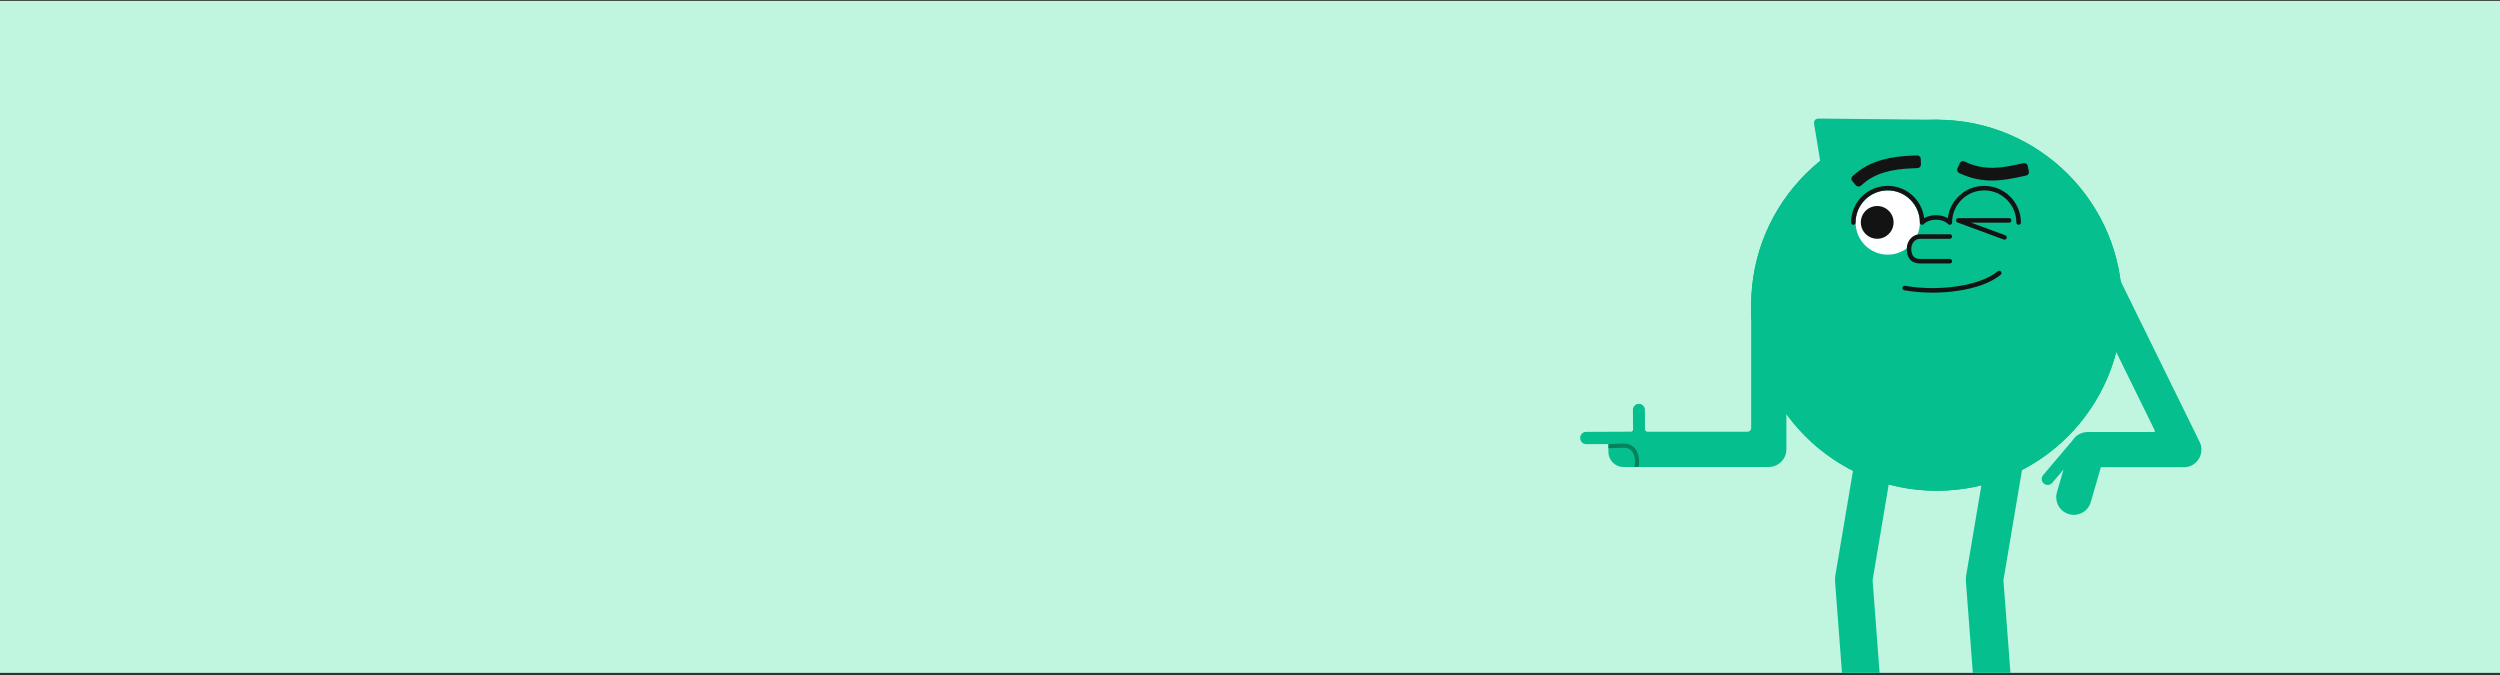 <svg width="744" height="201" viewBox="0 0 744 201" fill="none" xmlns="http://www.w3.org/2000/svg">
  <rect x="0" y="0" width="744" height="201" fill="#333333" stroke="none"/>
  <g clip-path="url(#clip0_3710_23011)">
    <path d="M744 0.25H0V200.25H744V0.25Z" fill="#C0F6E0" />
    <path
      d="M576.354 146.05C606.845 146.05 631.563 121.333 631.563 90.842C631.563 60.351 606.845 35.633 576.354 35.633C545.863 35.633 521.146 60.351 521.146 90.842C521.146 121.333 545.863 146.05 576.354 146.05Z"
      fill="#00B571" />
    <path
      d="M576.354 146.05C606.845 146.05 631.563 121.333 631.563 90.842C631.563 60.351 606.845 35.633 576.354 35.633C545.863 35.633 521.146 60.351 521.146 90.842C521.146 121.333 545.863 146.05 576.354 146.05Z"
      fill="#05BF8E" />
    <path
      d="M577.78 36.312C577.636 35.724 577.182 35.649 576.68 35.645C576.08 35.64 575.481 35.624 574.881 35.618C567.833 35.548 560.785 35.478 553.737 35.408C549.667 35.368 545.598 35.329 541.529 35.284C540.523 35.272 539.836 35.524 539.849 36.756C540.046 37.918 540.247 39.079 540.438 40.241C540.937 43.282 541.431 46.323 541.928 49.365C542.175 50.817 542.426 52.268 542.668 53.721C542.898 55.104 543.041 55.194 544.3 54.541C552.1 50.494 559.895 46.438 567.69 42.382C570.831 40.747 573.967 39.104 577.104 37.462C577.723 37.138 577.904 36.82 577.78 36.312Z"
      fill="#05BF8E" />
    <path
      d="M526.387 85.873C523.504 85.873 521.145 88.232 521.145 91.115V127.399C521.145 128 520.658 128.488 520.056 128.488H490.338C489.908 128.488 489.558 128.141 489.555 127.711L489.509 121.953C489.506 120.976 488.703 120.179 487.726 120.183C486.748 120.186 485.952 120.988 485.955 121.966L486.002 127.812C486.004 128.17 485.716 128.462 485.358 128.464L472.028 128.521C471.051 128.524 470.254 129.352 470.258 130.36C470.261 131.367 471.064 132.189 472.041 132.186L478.667 132.157V134.507C478.667 136.963 480.676 138.972 483.131 138.972H526.251C526.274 138.972 526.296 138.97 526.319 138.97C526.342 138.97 526.364 138.972 526.387 138.972C529.27 138.972 531.629 136.613 531.629 133.73V91.115C531.629 88.232 529.27 85.873 526.387 85.873Z"
      fill="#05BF8E" />
    <path
      d="M487.804 137.112C487.681 133.86 485.867 131.906 483.07 132.012L478.666 132.178L478.666 133.405L483.116 133.236C486.188 133.12 486.543 136.209 486.579 137.159C486.593 137.533 486.582 138.243 486.376 138.972L487.656 138.973C487.777 138.407 487.829 137.785 487.804 137.112Z"
      fill="#07815C" />
    <path
      d="M654.608 131.504L631.033 83.529C629.761 80.941 626.604 79.864 624.017 81.136C621.429 82.407 620.352 85.565 621.624 88.152L641.287 128.166C641.376 128.347 641.244 128.558 641.042 128.558L621.463 128.564C621.462 128.564 621.461 128.564 621.46 128.564C620.29 128.525 619.156 128.885 618.228 129.547C618.039 129.649 617.865 129.786 617.718 129.959L617.714 129.964C617.403 130.252 617.125 130.578 616.889 130.939L608.035 141.394C607.404 142.14 607.498 143.267 608.245 143.899C608.991 144.53 610.118 144.436 610.749 143.689L614.107 139.724L612.139 146.524C611.338 149.293 612.948 152.214 615.717 153.016C618.486 153.817 621.408 152.207 622.209 149.438L625.217 139.046L649.552 139.04C650.443 139.102 651.36 138.94 652.215 138.52C654.802 137.248 655.879 134.091 654.608 131.504Z"
      fill="#05BF8E" />
    <path
      d="M562.974 138.908C563.453 136.065 561.52 133.347 558.677 132.868L558.005 132.755C555.163 132.275 552.444 134.209 551.965 137.052C551.965 137.052 547.635 162.73 546.192 171.29C546.138 171.611 546.061 172.328 546.117 173.08C546.719 181.103 548.438 203.755 548.736 207.686C548.76 208.002 548.51 208.271 548.193 208.271H538.25C536.63 208.271 535.305 209.596 535.305 211.216V212.375C535.305 213.937 536.583 215.215 538.144 215.215H558.541C559.39 215.215 560.084 214.52 560.084 213.672V209.905C560.084 209.496 560.019 208.828 560.019 208.828L557.303 172.94L557.284 172.699C557.283 172.677 557.326 172.402 557.326 172.402L562.974 138.908Z"
      fill="#05BF8E" />
    <path
      d="M601.913 138.908C602.392 136.065 600.459 133.347 597.616 132.868L596.944 132.755C594.102 132.275 591.383 134.209 590.904 137.052C590.904 137.052 586.574 162.73 585.131 171.29C585.077 171.611 585 172.328 585.056 173.08C585.658 181.103 587.377 203.755 587.675 207.686C587.699 208.002 587.449 208.271 587.132 208.271H577.188C575.569 208.271 574.244 209.596 574.244 211.216V212.375C574.244 213.937 575.522 215.215 577.083 215.215H597.48C598.329 215.215 599.023 214.52 599.023 213.672V209.905C599.023 209.496 598.957 208.828 598.957 208.828L596.242 172.94L596.223 172.699C596.222 172.677 596.265 172.402 596.265 172.402L601.913 138.908Z"
      fill="#05BF8E" />
    <path
      d="M575.118 87.09C572.235 87.09 569.375 86.854 566.695 86.383C566.328 86.319 566.083 85.969 566.147 85.602C566.212 85.235 566.562 84.989 566.929 85.054C569.333 85.476 571.901 85.705 574.562 85.733C577.215 85.762 579.832 85.591 582.34 85.224C587.628 84.451 591.961 82.857 594.541 80.736C594.829 80.499 595.254 80.54 595.491 80.828C595.728 81.116 595.686 81.541 595.399 81.778C593.96 82.961 592.068 83.981 589.777 84.809C587.638 85.581 585.202 86.17 582.535 86.56C580.115 86.913 577.608 87.09 575.118 87.09Z"
      fill="#131313" />
    <path
      d="M561.788 75.784C567.069 75.784 571.349 71.503 571.349 66.223C571.349 60.943 567.069 56.662 561.788 56.662C556.508 56.662 552.228 60.943 552.228 66.223C552.228 71.503 556.508 75.784 561.788 75.784Z"
      fill="white" />
    <path
      d="M558.657 71.059C561.349 71.059 563.531 68.877 563.531 66.185C563.531 63.493 561.349 61.31 558.657 61.31C555.965 61.31 553.783 63.493 553.783 66.185C553.783 68.877 555.965 71.059 558.657 71.059Z"
      fill="#131313" />
    <path
      d="M597.932 64.91H582.785C582.781 64.91 582.777 64.911 582.773 64.911C582.759 64.911 582.744 64.912 582.73 64.913C582.721 64.914 582.713 64.914 582.704 64.915C582.691 64.917 582.679 64.919 582.667 64.921C582.656 64.923 582.646 64.925 582.636 64.927C582.626 64.93 582.616 64.932 582.605 64.935C582.594 64.938 582.582 64.941 582.571 64.945C582.562 64.948 582.554 64.951 582.545 64.955C582.533 64.959 582.522 64.964 582.51 64.969C582.502 64.973 582.493 64.977 582.485 64.981C582.474 64.986 582.463 64.992 582.453 64.998C582.444 65.003 582.435 65.008 582.427 65.014C582.417 65.02 582.408 65.025 582.399 65.032C582.389 65.038 582.38 65.046 582.371 65.053C582.363 65.059 582.356 65.064 582.349 65.07C582.339 65.079 582.329 65.088 582.32 65.097C582.314 65.102 582.308 65.108 582.302 65.114C582.293 65.124 582.284 65.133 582.275 65.144C582.269 65.15 582.264 65.156 582.258 65.163C582.251 65.173 582.243 65.183 582.236 65.193C582.23 65.201 582.224 65.209 582.219 65.218C582.213 65.227 582.208 65.236 582.202 65.246C582.196 65.256 582.19 65.267 582.185 65.277C582.18 65.286 582.176 65.294 582.173 65.302C582.167 65.315 582.161 65.328 582.156 65.341C582.155 65.345 582.153 65.348 582.151 65.352C582.15 65.356 582.149 65.36 582.147 65.365C582.143 65.378 582.139 65.391 582.135 65.404C582.133 65.413 582.13 65.423 582.128 65.432C582.125 65.444 582.123 65.455 582.121 65.467C582.119 65.478 582.117 65.49 582.115 65.502C582.114 65.511 582.113 65.521 582.113 65.53C582.112 65.544 582.111 65.558 582.111 65.572C582.11 65.576 582.11 65.581 582.11 65.585C582.11 65.589 582.11 65.593 582.11 65.597C582.111 65.611 582.111 65.625 582.113 65.639C582.113 65.648 582.114 65.657 582.115 65.666C582.117 65.678 582.119 65.69 582.121 65.702C582.123 65.713 582.125 65.724 582.127 65.734C582.129 65.744 582.132 65.754 582.135 65.763C582.138 65.775 582.141 65.787 582.145 65.799C582.148 65.807 582.151 65.816 582.154 65.824C582.159 65.836 582.164 65.848 582.169 65.86C582.172 65.868 582.176 65.876 582.18 65.884C582.186 65.895 582.192 65.906 582.198 65.917C582.203 65.926 582.208 65.934 582.213 65.942C582.219 65.952 582.225 65.962 582.232 65.971C582.238 65.98 582.245 65.989 582.252 65.998C582.258 66.006 582.264 66.014 582.27 66.021C582.278 66.031 582.287 66.04 582.296 66.049C582.302 66.055 582.308 66.062 582.314 66.068C582.323 66.077 582.333 66.086 582.343 66.094C582.35 66.1 582.356 66.106 582.363 66.112C582.373 66.119 582.383 66.126 582.393 66.133C582.401 66.139 582.409 66.145 582.418 66.151C582.427 66.157 582.436 66.162 582.445 66.168C582.456 66.174 582.467 66.18 582.478 66.185C582.485 66.189 582.494 66.193 582.502 66.197C582.515 66.203 582.528 66.209 582.541 66.214C582.545 66.215 582.548 66.217 582.552 66.218L596.312 71.28C596.389 71.308 596.467 71.322 596.545 71.322C596.82 71.322 597.078 71.153 597.178 70.88C597.307 70.53 597.128 70.142 596.778 70.013L586.574 66.26H597.932C598.305 66.26 598.607 65.958 598.607 65.585C598.607 65.212 598.305 64.91 597.932 64.91Z"
      fill="#131313" />
    <path
      d="M580.272 78.407H571.344C570.269 78.407 569.351 78.085 568.687 77.474C567.866 76.718 567.45 75.563 567.45 74.04C567.45 72.892 567.854 71.809 568.587 70.992C569.319 70.177 570.324 69.709 571.344 69.709H580.272C580.645 69.709 580.947 70.011 580.947 70.384C580.947 70.757 580.645 71.059 580.272 71.059H571.344C570.697 71.059 570.075 71.355 569.592 71.893C569.081 72.463 568.799 73.225 568.799 74.04C568.799 75.17 569.069 75.991 569.601 76.481C570.017 76.864 570.604 77.058 571.344 77.058H580.272C580.645 77.058 580.947 77.36 580.947 77.733C580.947 78.105 580.645 78.407 580.272 78.407Z"
      fill="#131313" />
    <path
      d="M598.223 58.508C596.162 56.447 593.422 55.312 590.508 55.312C587.594 55.312 584.854 56.447 582.793 58.508C581.042 60.26 579.959 62.502 579.674 64.925C578.682 64.348 577.455 64.03 576.148 64.03C574.841 64.03 573.614 64.348 572.622 64.925C572.337 62.502 571.255 60.26 569.503 58.508C567.442 56.447 564.702 55.312 561.788 55.312C558.874 55.312 556.134 56.447 554.073 58.508C552.012 60.569 550.877 63.309 550.877 66.223C550.877 66.596 551.18 66.898 551.552 66.898C551.925 66.898 552.227 66.596 552.227 66.223C552.227 63.669 553.222 61.268 555.027 59.463C556.833 57.657 559.234 56.662 561.788 56.662C564.342 56.662 566.743 57.657 568.549 59.463C570.354 61.268 571.349 63.669 571.349 66.223C571.349 66.245 571.35 66.268 571.352 66.29C571.353 66.3 571.355 66.309 571.357 66.319C571.358 66.331 571.36 66.343 571.362 66.355C571.364 66.366 571.367 66.377 571.37 66.388C571.373 66.399 571.375 66.409 571.378 66.419C571.381 66.43 571.385 66.44 571.389 66.451C571.393 66.461 571.396 66.471 571.4 66.481C571.404 66.491 571.409 66.501 571.414 66.51C571.419 66.521 571.423 66.531 571.429 66.541C571.434 66.55 571.439 66.559 571.444 66.568C571.45 66.578 571.456 66.588 571.463 66.598C571.469 66.608 571.476 66.617 571.483 66.626C571.49 66.634 571.495 66.643 571.502 66.651C571.515 66.667 571.529 66.683 571.544 66.698C571.545 66.699 571.546 66.7 571.547 66.7C571.547 66.701 571.548 66.702 571.549 66.703C571.564 66.718 571.58 66.732 571.596 66.745C571.604 66.752 571.612 66.757 571.621 66.764C571.63 66.77 571.639 66.778 571.649 66.784C571.659 66.791 571.669 66.796 571.679 66.802C571.688 66.808 571.696 66.813 571.706 66.818C571.716 66.824 571.726 66.828 571.737 66.833C571.746 66.838 571.756 66.843 571.766 66.847C571.776 66.851 571.786 66.854 571.796 66.858C571.807 66.862 571.817 66.866 571.828 66.869C571.838 66.872 571.848 66.874 571.859 66.877C571.87 66.88 571.881 66.883 571.892 66.885C571.904 66.887 571.916 66.889 571.928 66.89C571.937 66.892 571.947 66.894 571.957 66.895C572.001 66.899 572.046 66.899 572.09 66.895C572.1 66.894 572.11 66.892 572.12 66.89C572.132 66.889 572.144 66.887 572.156 66.885C572.167 66.883 572.178 66.88 572.189 66.877C572.199 66.874 572.21 66.872 572.22 66.869C572.231 66.866 572.241 66.862 572.252 66.858C572.262 66.854 572.272 66.851 572.282 66.847C572.292 66.843 572.301 66.838 572.311 66.833C572.321 66.828 572.332 66.824 572.342 66.818C572.351 66.813 572.36 66.808 572.369 66.802C572.379 66.796 572.389 66.791 572.399 66.784C572.408 66.778 572.417 66.77 572.427 66.764C572.435 66.757 572.444 66.752 572.452 66.745C572.468 66.732 572.483 66.718 572.498 66.703C572.499 66.702 572.5 66.701 572.501 66.7C573.328 65.873 574.691 65.379 576.148 65.379C577.605 65.379 578.968 65.873 579.795 66.7C579.811 66.716 579.827 66.731 579.845 66.745C579.852 66.751 579.86 66.757 579.868 66.763C579.878 66.77 579.887 66.778 579.898 66.784C579.907 66.791 579.917 66.796 579.927 66.802C579.936 66.807 579.945 66.813 579.954 66.818C579.964 66.824 579.974 66.828 579.985 66.833C579.994 66.838 580.004 66.842 580.014 66.847C580.024 66.851 580.034 66.854 580.044 66.858C580.055 66.862 580.065 66.866 580.076 66.869C580.087 66.872 580.097 66.874 580.107 66.877C580.118 66.879 580.129 66.883 580.141 66.885C580.152 66.887 580.164 66.889 580.176 66.89C580.186 66.892 580.196 66.894 580.206 66.895C580.228 66.897 580.25 66.898 580.272 66.898C580.295 66.898 580.317 66.897 580.339 66.895C580.349 66.894 580.359 66.892 580.369 66.89C580.381 66.889 580.392 66.887 580.404 66.885C580.416 66.883 580.427 66.879 580.438 66.877C580.448 66.874 580.458 66.872 580.468 66.869C580.479 66.866 580.49 66.862 580.501 66.858C580.511 66.854 580.521 66.851 580.531 66.847C580.541 66.842 580.55 66.838 580.56 66.833C580.57 66.828 580.58 66.824 580.59 66.818C580.6 66.813 580.609 66.808 580.618 66.802C580.628 66.796 580.638 66.791 580.647 66.784C580.657 66.778 580.667 66.77 580.677 66.763C580.684 66.757 580.692 66.751 580.7 66.745C580.734 66.717 580.766 66.685 580.794 66.651C580.801 66.643 580.806 66.635 580.812 66.627C580.819 66.618 580.827 66.608 580.834 66.598C580.84 66.588 580.846 66.578 580.851 66.568C580.857 66.559 580.863 66.55 580.867 66.541C580.873 66.531 580.877 66.521 580.882 66.51C580.887 66.501 580.892 66.491 580.896 66.481C580.9 66.471 580.903 66.461 580.907 66.451C580.911 66.44 580.915 66.43 580.918 66.419C580.921 66.409 580.923 66.398 580.926 66.388C580.929 66.377 580.932 66.366 580.934 66.355C580.937 66.343 580.938 66.331 580.94 66.318C580.941 66.309 580.943 66.299 580.944 66.29C580.946 66.268 580.947 66.245 580.947 66.223C580.947 63.669 581.942 61.268 583.747 59.463C585.553 57.657 587.954 56.662 590.508 56.662C593.062 56.662 595.463 57.657 597.269 59.463C599.074 61.268 600.069 63.669 600.069 66.223C600.069 66.596 600.371 66.898 600.744 66.898C601.117 66.898 601.419 66.596 601.419 66.223C601.419 63.309 600.284 60.569 598.223 58.508Z"
      fill="#131313" />
    <path
      d="M552.322 55.158L551.223 53.888C550.844 53.449 550.892 52.786 551.331 52.407L551.967 51.858C554.197 49.93 556.768 48.554 559.826 47.651C562.565 46.842 565.795 46.394 569.701 46.281L570.54 46.256C571.12 46.239 571.603 46.696 571.62 47.275L571.669 48.954C571.686 49.534 571.229 50.017 570.65 50.034L569.81 50.058C562.571 50.268 557.974 51.661 554.438 54.717L553.802 55.266C553.364 55.645 552.701 55.597 552.322 55.158Z"
      fill="#131313" />
    <path
      d="M592.866 53.721C590.058 53.721 586.989 53.257 583.832 51.846L583.065 51.503C582.536 51.266 582.298 50.645 582.535 50.116L583.22 48.583C583.457 48.053 584.078 47.816 584.607 48.053L585.374 48.395C591.085 50.947 596.556 49.764 600.552 48.9C600.839 48.838 601.117 48.778 601.385 48.721L602.207 48.548C602.774 48.428 603.331 48.791 603.451 49.358L603.797 51.002C603.917 51.569 603.554 52.126 602.987 52.246L602.165 52.419C601.903 52.475 601.631 52.533 601.35 52.594C599.061 53.089 596.141 53.721 592.866 53.721Z"
      fill="#131313" />
  </g>
  <defs>
    <clipPath id="clip0_3710_23011">
      <rect width="744" height="200" fill="white" transform="translate(0 0.25)" />
    </clipPath>
  </defs>
</svg>
